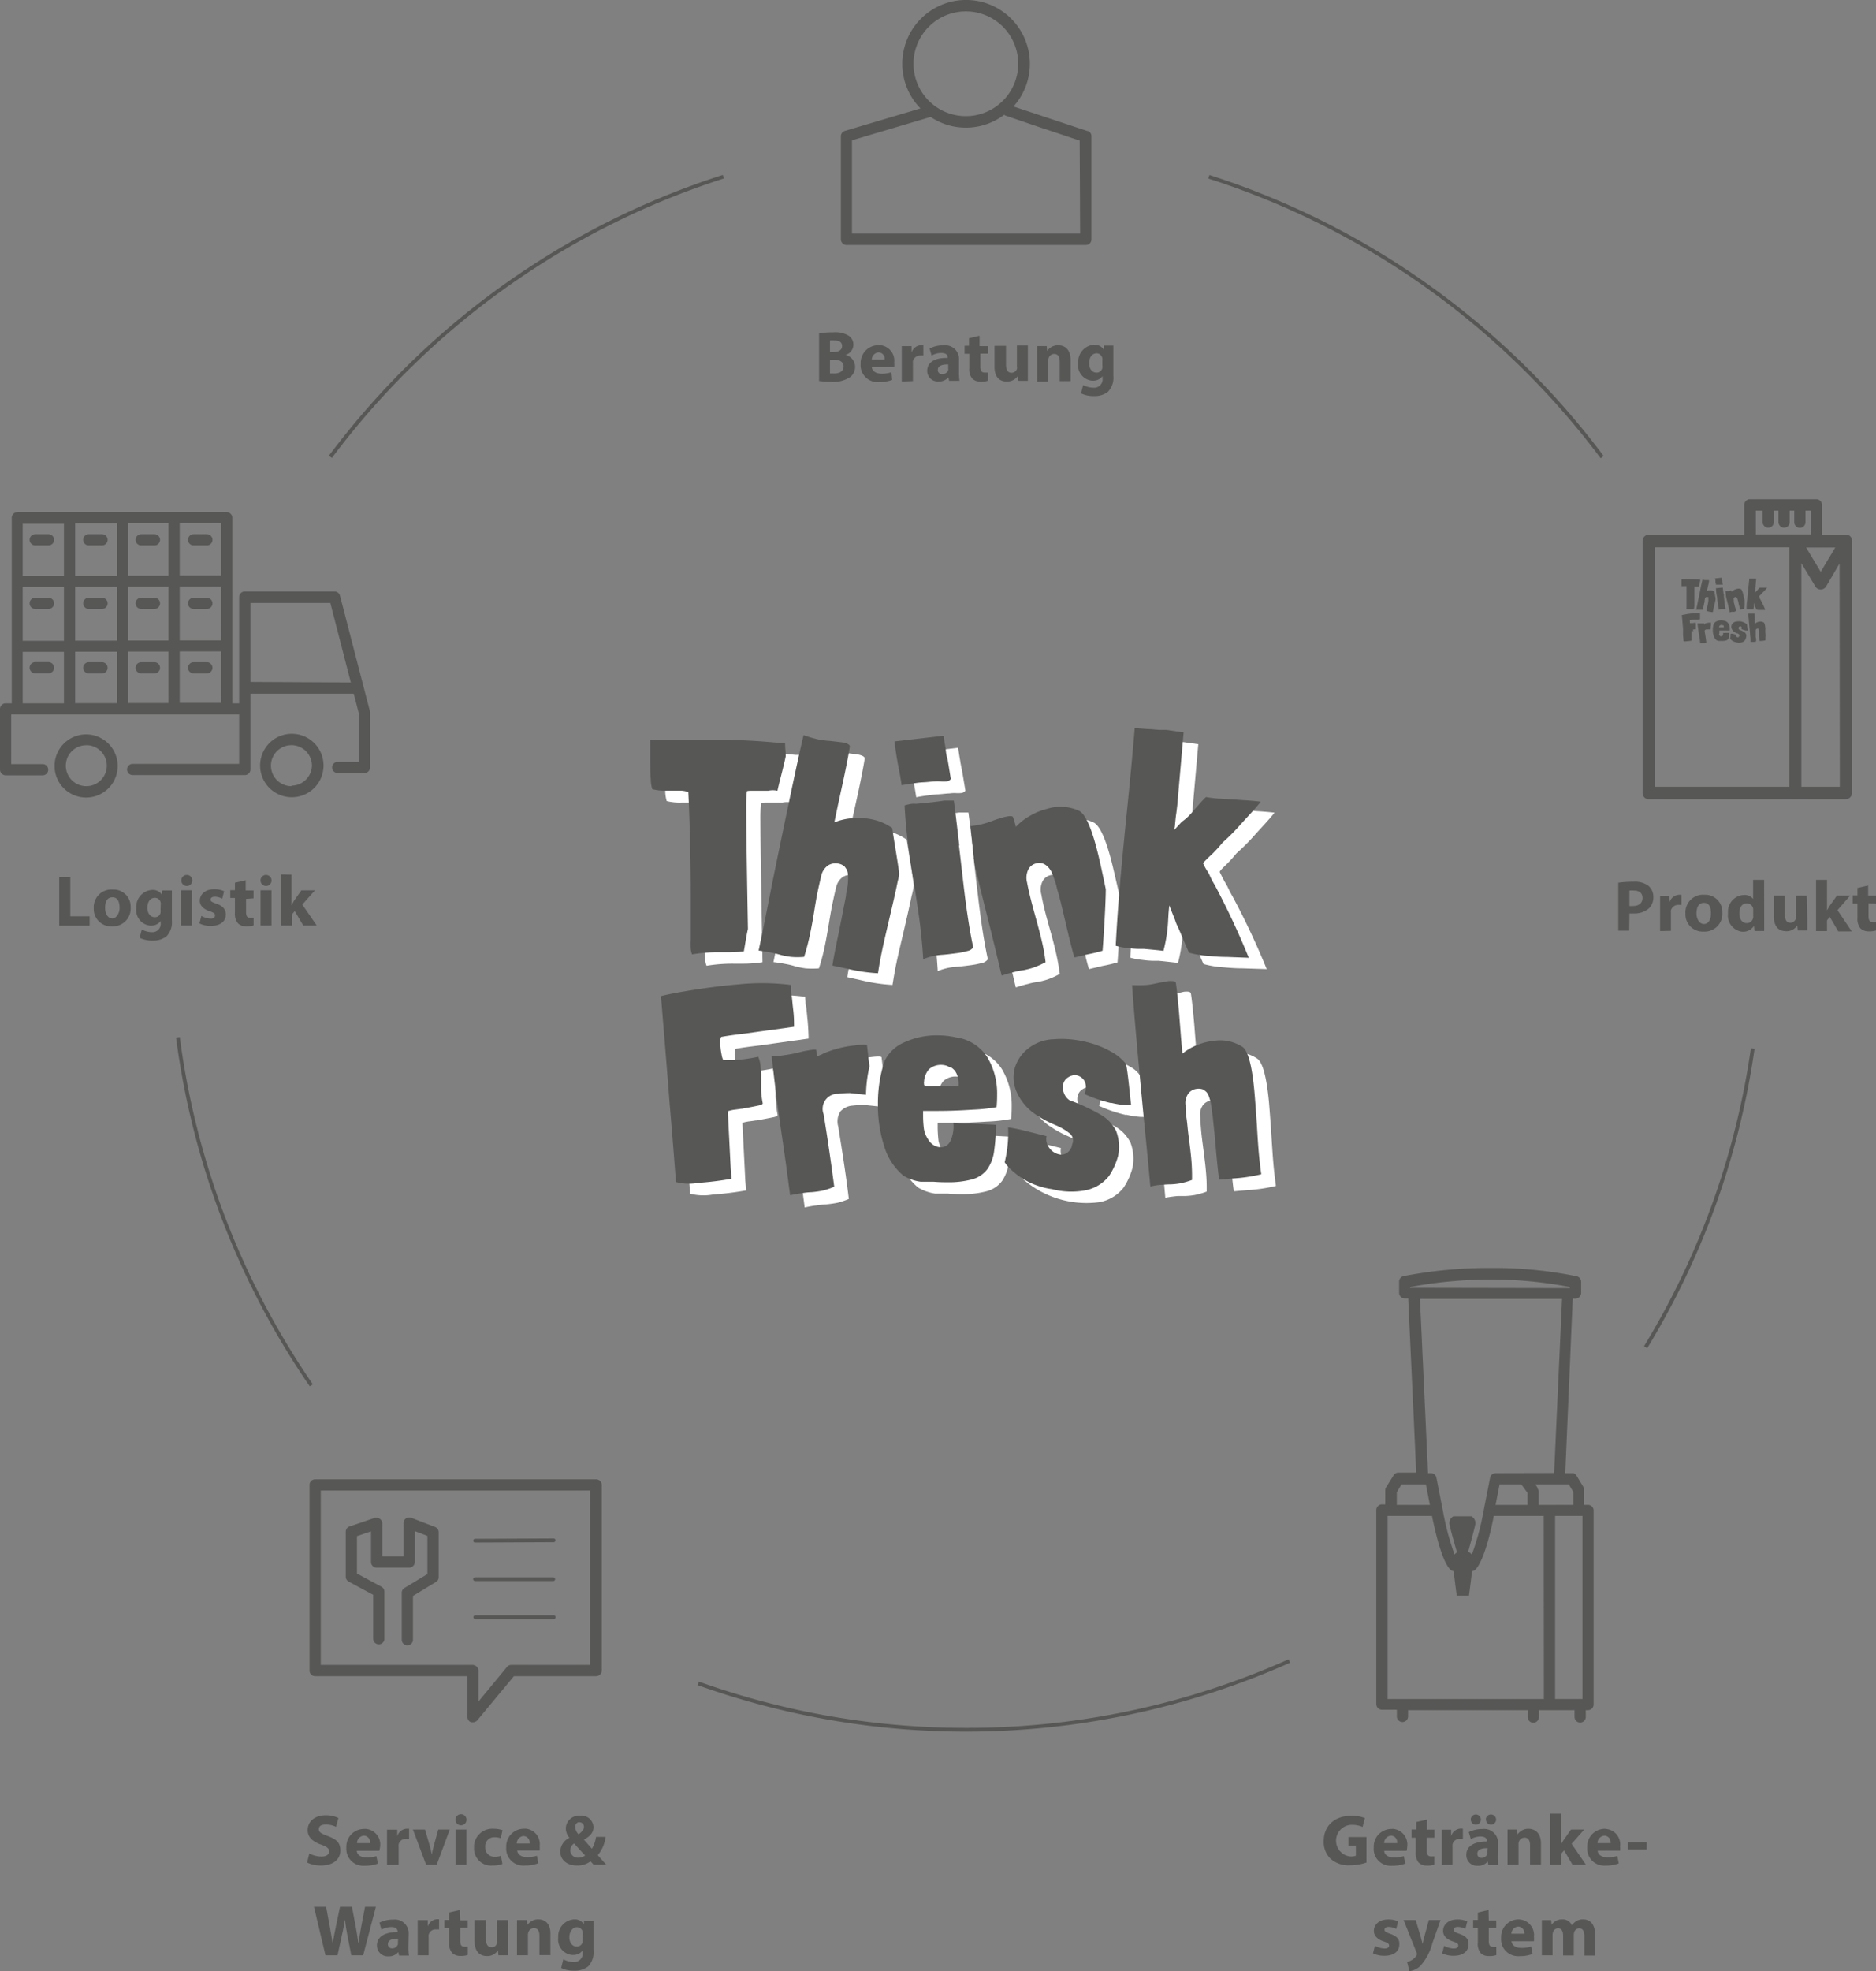 <svg id="Ebene_2" data-name="Ebene 2" xmlns="http://www.w3.org/2000/svg" viewBox="0 0 250.85 263.42"><rect x="0" y="0" width="250.85" height="263.42" fill="#808080" stroke="none"/><defs><style>.cls-1{fill:#575756;}.cls-2{fill:#fff;}</style></defs><title>ThinkFresh_Infografik_System_01_grau</title><path class="cls-1" d="M217.9,122.08a4.17,4.17,0,0,0,.5,0,3,3,0,0,0,2.11-.68,2.06,2.06,0,0,0,.59-1.54,1.92,1.92,0,0,0-.69-1.5,3.08,3.08,0,0,0-2-.52,13.35,13.35,0,0,0-2,.13v6.41h1.46Zm0-3.06a3,3,0,0,1,.6,0c.74,0,1.15.35,1.15,1s-.48,1.06-1.26,1.06a2,2,0,0,1-.49,0Z" transform="translate(-0.02 -0.01)"/><path class="cls-1" d="M223.45,124.4V122a1.82,1.82,0,0,1,0-.33,1,1,0,0,1,1-.74h.4v-1.35a1.61,1.61,0,0,0-.31,0,1.4,1.4,0,0,0-1.27,1h0l-.05-.86H222v4.71Z" transform="translate(-0.02 -0.01)"/><path class="cls-1" d="M225.39,122.08a2.3,2.3,0,0,0,2.17,2.42,1.22,1.22,0,0,0,.27,0,2.36,2.36,0,0,0,2.49-2.22,1.41,1.41,0,0,0,0-.29,2.29,2.29,0,0,0-2.16-2.41h-.24a2.36,2.36,0,0,0-2.53,2.18A1.71,1.71,0,0,0,225.39,122.08Zm3.41,0c0,.84-.36,1.41-.93,1.41s-1-.6-1-1.41.26-1.42,1-1.42.93.67.93,1.38Z" transform="translate(-0.02 -0.01)"/><path class="cls-1" d="M235.91,117.59h-1.47v2.55h0a1.44,1.44,0,0,0-1.24-.53,2.22,2.22,0,0,0-2.12,2.35.86.86,0,0,0,0,.16,2.17,2.17,0,0,0,1.89,2.4h.11a1.66,1.66,0,0,0,1.47-.8h0l.07.7h1.3V123Zm-1.47,4.74a.91.91,0,0,1,0,.33.85.85,0,0,1-.84.71c-.61,0-1-.5-1-1.3s.34-1.34,1-1.34a.87.87,0,0,1,.85.72v.88Z" transform="translate(-0.02 -0.01)"/><path class="cls-1" d="M241.61,119.69h-1.47v2.8a.7.7,0,0,1,0,.32.77.77,0,0,1-.73.51c-.51,0-.73-.42-.73-1.1v-2.53h-1.47v2.76c0,1.46.7,2,1.65,2a1.69,1.69,0,0,0,1.48-.77h0l.07.67h1.27v-1.52Z" transform="translate(-0.02 -0.01)"/><path class="cls-1" d="M247.41,119.69h-1.76l-1,1.41c-.11.19-.23.38-.33.57h0v-4.08h-1.47v6.84h1.47V123l.37-.46,1.14,1.94h1.8l-1.91-2.84Z" transform="translate(-0.02 -0.01)"/><path class="cls-1" d="M250.87,120.77v-1.08h-1.05v-1.35l-1.43.33v1h-.63v1.08h.63v1.92a2,2,0,0,0,.4,1.4,1.53,1.53,0,0,0,1.1.4,3.06,3.06,0,0,0,1-.12v-1.11a3.23,3.23,0,0,1-.44,0c-.44,0-.58-.26-.58-.83v-1.7Z" transform="translate(-0.02 -0.01)"/><path class="cls-1" d="M180.32,246.64h1V248a2,2,0,0,1-.72.1,2.12,2.12,0,0,1,.11-4.23,3.56,3.56,0,0,1,1.51.28l.31-1.18a4.62,4.62,0,0,0-1.8-.31c-2.13,0-3.7,1.23-3.71,3.38a3.14,3.14,0,0,0,.91,2.36,3.64,3.64,0,0,0,2.64.88,7,7,0,0,0,2.17-.37V245.5h-2.42Z" transform="translate(-0.02 -0.01)"/><path class="cls-1" d="M188.19,246.75a2.09,2.09,0,0,0-1.81-2.33,1.42,1.42,0,0,0-.29,0,2.36,2.36,0,0,0-2.38,2.34,1,1,0,0,0,0,.17,2.25,2.25,0,0,0,2.1,2.41,1.88,1.88,0,0,0,.41,0,4.77,4.77,0,0,0,1.71-.29l-.2-1a4.4,4.4,0,0,1-1.3.19c-.68,0-1.28-.29-1.32-.89h3A3.72,3.72,0,0,0,188.19,246.75Zm-3.09-.43a1,1,0,0,1,.9-1,.84.84,0,0,1,.84.86.71.71,0,0,1,0,.14Z" transform="translate(-0.02 -0.01)"/><path class="cls-1" d="M191.83,245.59v-1.08h-1v-1.34l-1.43.32v1h-.63v1.1h.55v1.93a2,2,0,0,0,.4,1.4,1.53,1.53,0,0,0,1.1.4,2.8,2.8,0,0,0,1-.13v-1.1h-.44c-.44,0-.58-.26-.58-.83v-1.67Z" transform="translate(-0.02 -0.01)"/><path class="cls-1" d="M194.24,249.21v-2.38a1.82,1.82,0,0,1,0-.33.93.93,0,0,1,1-.74h.39v-1.37a1.39,1.39,0,0,0-1.57,1h0v-.87H192.8v4.71Z" transform="translate(-0.02 -0.01)"/><path class="cls-1" d="M198.72,243.18a.67.67,0,0,0,.67.67h0a.68.68,0,0,0,0-1.36.67.67,0,0,0-.69.65Z" transform="translate(-0.02 -0.01)"/><path class="cls-1" d="M196.69,243.18a.67.67,0,0,0,.69.67h0a.68.68,0,1,0-.7-.7Z" transform="translate(-0.02 -0.01)"/><path class="cls-1" d="M200.32,246.43a1.84,1.84,0,0,0-1.63-2,2.14,2.14,0,0,0-.44,0,4,4,0,0,0-1.83.41l.27.95a2.57,2.57,0,0,1,1.3-.36c.72,0,.86.36.86.61v.06c-1.67,0-2.76.58-2.76,1.8a1.43,1.43,0,0,0,1.43,1.45h.09a1.64,1.64,0,0,0,1.34-.58h0l.09.47h1.32a7.27,7.27,0,0,1-.07-1.14Zm-1.42,1.07a1,1,0,0,1,0,.25.81.81,0,0,1-.76.54.54.54,0,0,1-.58-.48v-.08c0-.57.6-.75,1.37-.74Z" transform="translate(-0.02 -0.01)"/><path class="cls-1" d="M204.39,244.4a1.72,1.72,0,0,0-1.45.75h0l-.07-.65H201.6v4.71h1.47V246.5a.92.92,0,0,1,.05-.37.8.8,0,0,1,.74-.55c.53,0,.75.42.75,1v2.61h1.46V246.4C206.08,245,205.32,244.4,204.39,244.4Z" transform="translate(-0.02 -0.01)"/><path class="cls-1" d="M207.32,242.38v6.83h1.46v-1.47l.38-.46,1.13,1.93h1.8l-1.92-2.8,1.68-1.91h-1.76l-1,1.42c-.12.18-.23.38-.34.57h0v-4.11Z" transform="translate(-0.02 -0.01)"/><path class="cls-1" d="M214.63,244.4a2.35,2.35,0,0,0-2.37,2.35.86.86,0,0,0,0,.16,2.26,2.26,0,0,0,2.1,2.41,1.88,1.88,0,0,0,.41,0,4.68,4.68,0,0,0,1.7-.29l-.19-1a4.4,4.4,0,0,1-1.3.19c-.68,0-1.28-.29-1.33-.89h3a2.81,2.81,0,0,0,0-.58,2.07,2.07,0,0,0-1.8-2.32Zm-1,1.92a1,1,0,0,1,.91-1,.84.84,0,0,1,.84.86.71.71,0,0,1,0,.14Z" transform="translate(-0.02 -0.01)"/><rect class="cls-1" x="217.67" y="246.18" width="2.52" height="0.97"/><path class="cls-1" d="M185.91,258.43c-.57-.2-.76-.31-.76-.54s.21-.38.56-.38a2.2,2.2,0,0,1,1,.27l.26-1a3,3,0,0,0-1.33-.27c-1.16,0-1.91.66-1.91,1.54,0,.56.36,1.09,1.34,1.41.54.19.69.3.69.54s-.18.4-.63.4a3,3,0,0,1-1.26-.36l-.26,1a3.31,3.31,0,0,0,1.52.33c1.35,0,2-.65,2-1.52C187.18,259.19,186.81,258.74,185.91,258.43Z" transform="translate(-0.02 -0.01)"/><path class="cls-1" d="M190.45,258.91c-.07.27-.15.63-.21.88h0c-.06-.25-.16-.6-.23-.88l-.69-2.32H187.7l1.72,4.31a.51.51,0,0,1,.07.24.39.39,0,0,1-.08.21,1.81,1.81,0,0,1-.61.59,2,2,0,0,1-.63.25l.31,1.24a2.7,2.7,0,0,0,1.41-.65,7.22,7.22,0,0,0,1.66-3.09l1.09-3.1h-1.56Z" transform="translate(-0.02 -0.01)"/><path class="cls-1" d="M195.16,258.43c-.57-.2-.76-.31-.76-.54s.2-.38.56-.38a2.2,2.2,0,0,1,1,.27l.26-1a3,3,0,0,0-1.33-.27c-1.16,0-1.91.66-1.91,1.54,0,.56.36,1.09,1.34,1.41.54.19.69.3.69.54s-.18.4-.63.4a3,3,0,0,1-1.26-.36l-.26,1a3.31,3.31,0,0,0,1.52.33c1.35,0,2-.65,2-1.52C196.43,259.19,196.06,258.74,195.16,258.43Z" transform="translate(-0.02 -0.01)"/><path class="cls-1" d="M199.06,255.25l-1.43.33v1H197v1.08h.63v1.93A1.92,1.92,0,0,0,198,261a1.5,1.5,0,0,0,1.1.41,2.8,2.8,0,0,0,1-.13v-1.1h-.43c-.44,0-.58-.26-.58-.82v-1.71h1v-1h-1Z" transform="translate(-0.02 -0.01)"/><path class="cls-1" d="M203.11,256.5a2.35,2.35,0,0,0-2.37,2.35.86.86,0,0,0,0,.16,2.26,2.26,0,0,0,2.1,2.41,1.88,1.88,0,0,0,.41,0,4.68,4.68,0,0,0,1.7-.29l-.19-1a4.4,4.4,0,0,1-1.3.19c-.68,0-1.28-.29-1.33-.9h3a2.71,2.71,0,0,0,0-.57,2.09,2.09,0,0,0-1.82-2.33Zm-1,1.92a1,1,0,0,1,.91-.95.85.85,0,0,1,.83.87.22.22,0,0,0,0,.08Z" transform="translate(-0.02 -0.01)"/><path class="cls-1" d="M211.71,256.5a1.66,1.66,0,0,0-.9.23,2,2,0,0,0-.6.57h0a1.33,1.33,0,0,0-1.29-.8,1.64,1.64,0,0,0-1.43.74h0l-.06-.64h-1.24v4.71h1.43v-2.72a1.15,1.15,0,0,1,.06-.37.73.73,0,0,1,.68-.53c.46,0,.67.41.67,1v2.64h1.43v-2.74a1.21,1.21,0,0,1,.06-.38.7.7,0,0,1,.67-.51c.47,0,.69.4.69,1.08v2.56h1.44v-2.75C213.32,257.13,212.61,256.5,211.71,256.5Z" transform="translate(-0.02 -0.01)"/><path class="cls-1" d="M43,248.11a3.67,3.67,0,0,1-1.62-.41l-.3,1.21a4.15,4.15,0,0,0,1.84.4c1.78,0,2.61-.93,2.61-2s-.53-1.51-1.68-1.94c-.84-.32-1.2-.5-1.2-.91s.3-.63.94-.63a3,3,0,0,1,1.36.31l.32-1.18a3.93,3.93,0,0,0-1.65-.37c-1.53,0-2.46.84-2.46,2,0,.95.71,1.54,1.78,1.92.78.28,1.09.51,1.09.91S43.68,248.11,43,248.11Z" transform="translate(-0.02 -0.01)"/><path class="cls-1" d="M50.85,246.75A2.09,2.09,0,0,0,49,244.42a1.42,1.42,0,0,0-.29,0,2.36,2.36,0,0,0-2.38,2.34,1,1,0,0,0,0,.17,2.26,2.26,0,0,0,2.1,2.41,1.88,1.88,0,0,0,.41,0,4.77,4.77,0,0,0,1.71-.29l-.2-1a4.4,4.4,0,0,1-1.3.19c-.68,0-1.28-.29-1.32-.89h3A3.72,3.72,0,0,0,50.85,246.75Zm-3.09-.43a1,1,0,0,1,.9-1,.84.84,0,0,1,.84.86.71.71,0,0,1,0,.14Z" transform="translate(-0.02 -0.01)"/><path class="cls-1" d="M53.32,249.21v-2.38a1.82,1.82,0,0,1,0-.33.93.93,0,0,1,1-.74h.4v-1.37h-.31a1.4,1.4,0,0,0-1.27,1h0l0-.87H51.77v4.71Z" transform="translate(-0.02 -0.01)"/><path class="cls-1" d="M58.41,249.21l1.75-4.71H58.62l-.6,2.19c-.11.4-.19.76-.26,1.15h0c-.07-.38-.16-.76-.27-1.15l-.64-2.19H55.23L57,249.21Z" transform="translate(-0.02 -0.01)"/><rect class="cls-1" x="60.91" y="244.49" width="1.46" height="4.71"/><path class="cls-1" d="M61.66,242.45a.74.74,0,1,0,0,1.48h0a.74.74,0,0,0,0-1.48Z" transform="translate(-0.02 -0.01)"/><path class="cls-1" d="M65.89,249.31a3.64,3.64,0,0,0,1.31-.21L67,248a2.18,2.18,0,0,1-.84.14A1.22,1.22,0,0,1,64.9,247v-.16a1.21,1.21,0,0,1,1.1-1.31h.16a2.08,2.08,0,0,1,.82.14l.23-1.09a3.55,3.55,0,0,0-1.12-.18,2.45,2.45,0,0,0-2.68,2.2c0,.1,0,.2,0,.3a2.28,2.28,0,0,0,2.14,2.42Z" transform="translate(-0.02 -0.01)"/><path class="cls-1" d="M72,249l-.19-1a4.4,4.4,0,0,1-1.3.19c-.68,0-1.28-.29-1.33-.89h3a2.81,2.81,0,0,0,0-.58,2.07,2.07,0,0,0-1.79-2.33,1.51,1.51,0,0,0-.3,0,2.36,2.36,0,0,0-2.38,2.34,1,1,0,0,0,0,.17,2.26,2.26,0,0,0,2.1,2.41,1.88,1.88,0,0,0,.41,0A4.68,4.68,0,0,0,72,249ZM70,245.37a.84.84,0,0,1,.84.86.71.71,0,0,1,0,.14H69.12A1,1,0,0,1,70,245.37Z" transform="translate(-0.02 -0.01)"/><path class="cls-1" d="M81,245.48H79.72a4.44,4.44,0,0,1-.55,1.58c-.31-.33-.71-.8-1.08-1.22h0c.9-.45,1.29-1,1.29-1.66a1.59,1.59,0,0,0-1.65-1.53h-.12a1.77,1.77,0,0,0-1.93,1.59.49.49,0,0,0,0,.12,1.94,1.94,0,0,0,.49,1.25h0a2.06,2.06,0,0,0-1.23,1.86c0,.9.69,1.84,2.26,1.84a2.79,2.79,0,0,0,1.78-.57l.42.46H81.1c-.41-.43-.78-.85-1.15-1.27A4.77,4.77,0,0,0,81,245.48Zm-3.47-1.95a.59.59,0,0,1,.57.61v0c0,.37-.24.62-.71,1a1.37,1.37,0,0,1-.44-.93.61.61,0,0,1,.51-.71Zm-.17,4.73a1,1,0,0,1-1.08-.92v-.08a1.1,1.1,0,0,1,.51-.9c.53.6,1.06,1.19,1.47,1.59A1.29,1.29,0,0,1,77.39,248.26Z" transform="translate(-0.02 -0.01)"/><path class="cls-1" d="M48.32,257.48c-.14.77-.28,1.53-.38,2.25h0c-.09-.72-.2-1.41-.34-2.17l-.52-2.74h-1.6l-.55,2.66c-.17.8-.32,1.58-.43,2.28h0c-.1-.65-.24-1.49-.38-2.26l-.49-2.68H42l1.54,6.49h1.61l.61-2.79c.16-.66.26-1.27.38-2h0c.08.74.18,1.34.31,2l.54,2.79h1.59l1.7-6.49H48.83Z" transform="translate(-0.02 -0.01)"/><path class="cls-1" d="M54.66,258.53a1.84,1.84,0,0,0-1.63-2,2.14,2.14,0,0,0-.44,0,4,4,0,0,0-1.83.41l.27.94a2.69,2.69,0,0,1,1.3-.35c.72,0,.86.35.86.61v.06c-1.67,0-2.77.58-2.77,1.8a1.45,1.45,0,0,0,1.45,1.45h.07a1.7,1.7,0,0,0,1.35-.58h0l.09.47H54.7a7.27,7.27,0,0,1-.07-1.14Zm-1.43,1.06v.25a.81.81,0,0,1-.77.54.54.54,0,0,1-.57-.49v-.07c0-.57.59-.75,1.36-.74Z" transform="translate(-0.02 -0.01)"/><path class="cls-1" d="M57.22,257.47h0v-.87H55.87v4.71h1.46v-2.39a1.71,1.71,0,0,1,0-.32.93.93,0,0,1,1-.75,2.67,2.67,0,0,1,.4,0v-1.37h-.31A1.39,1.39,0,0,0,57.22,257.47Z" transform="translate(-0.02 -0.01)"/><path class="cls-1" d="M61.5,255.25l-1.43.33v1h-.63v1.08h.63v1.93a1.92,1.92,0,0,0,.4,1.39,1.5,1.5,0,0,0,1.1.41,2.81,2.81,0,0,0,1-.13v-1.1h-.43c-.44,0-.58-.26-.58-.82v-1.71h1v-1h-1Z" transform="translate(-0.02 -0.01)"/><path class="cls-1" d="M67.93,256.59H66.46v2.81a.67.67,0,0,1-.73.82c-.51,0-.73-.41-.73-1.09v-2.54H63.47v2.77c0,1.45.71,2.05,1.66,2.05a1.68,1.68,0,0,0,1.47-.77h0l.07.66h1.27v-4.71Z" transform="translate(-0.02 -0.01)"/><path class="cls-1" d="M72,256.5a1.72,1.72,0,0,0-1.45.75h0l-.1-.66H69.15v4.71h1.46v-2.71a1.15,1.15,0,0,1,.06-.37.8.8,0,0,1,.74-.55c.53,0,.74.42.74,1v2.61h1.47v-2.79C73.66,257.13,72.94,256.5,72,256.5Z" transform="translate(-0.02 -0.01)"/><path class="cls-1" d="M78.1,257.16h0a1.43,1.43,0,0,0-1.29-.66,2.26,2.26,0,0,0-2.15,2.35s0,.08,0,.12a2.07,2.07,0,0,0,1.83,2.29h.17a1.51,1.51,0,0,0,1.27-.61h0v.3a1.13,1.13,0,0,1-1,1.25.81.81,0,0,1-.22,0,3,3,0,0,1-1.37-.36L75.06,263a3.69,3.69,0,0,0,1.7.36,2.92,2.92,0,0,0,1.91-.57,2.7,2.7,0,0,0,.71-2.12v-4H78.11Zm-.18,2a1.27,1.27,0,0,1,0,.39.79.79,0,0,1-.77.59c-.61,0-1-.54-1-1.25s.43-1.34,1-1.34a.79.79,0,0,1,.79.65,1.22,1.22,0,0,1,0,.27Z" transform="translate(-0.02 -0.01)"/><polygon class="cls-1" points="9.4 117.19 7.92 117.19 7.92 123.69 11.98 123.69 11.98 122.45 9.4 122.45 9.4 117.19"/><path class="cls-1" d="M15.07,118.88a2.36,2.36,0,0,0-2.51,2.18,1.61,1.61,0,0,0,0,.31,2.31,2.31,0,0,0,2.18,2.43H15a2.37,2.37,0,0,0,2.49-2.24,1.22,1.22,0,0,0,0-.27,2.29,2.29,0,0,0-2.16-2.41Zm0,3.87c-.62,0-1-.61-1-1.42s.26-1.41,1-1.41.94.71.94,1.41-.41,1.42-1,1.42Z" transform="translate(-0.02 -0.01)"/><path class="cls-1" d="M21.67,119.59h0a1.43,1.43,0,0,0-1.29-.66,2.26,2.26,0,0,0-2.14,2.36s0,.07,0,.11a2.08,2.08,0,0,0,1.82,2.3h.18a1.54,1.54,0,0,0,1.27-.62h0v.31a1.12,1.12,0,0,1-1,1.19h-.16a2.86,2.86,0,0,1-1.37-.36l-.29,1.11a3.7,3.7,0,0,0,1.7.37,2.91,2.91,0,0,0,1.91-.58A2.7,2.7,0,0,0,23,123v-4H21.72Zm-.18,2a1.31,1.31,0,0,1,0,.39.76.76,0,0,1-.77.6c-.61,0-1-.55-1-1.25,0-.86.43-1.34,1-1.34a.79.79,0,0,1,.79.64,1.22,1.22,0,0,1,0,.27Z" transform="translate(-0.02 -0.01)"/><path class="cls-1" d="M25,116.93a.74.74,0,0,0,0,1.48h0a.74.74,0,1,0,0-1.48Z" transform="translate(-0.02 -0.01)"/><rect class="cls-1" x="24.2" y="118.97" width="1.46" height="4.71"/><path class="cls-1" d="M28.21,122.77a2.78,2.78,0,0,1-1.26-.36l-.26,1a3.19,3.19,0,0,0,1.52.33c1.35,0,2-.65,2-1.52,0-.69-.39-1.15-1.28-1.46-.58-.2-.76-.31-.76-.53s.2-.39.56-.39a2.2,2.2,0,0,1,1,.27l.26-1a3,3,0,0,0-1.33-.27c-1.17,0-1.92.66-1.92,1.54,0,.56.37,1.09,1.34,1.41.55.19.69.3.69.54S28.65,122.77,28.21,122.77Z" transform="translate(-0.02 -0.01)"/><path class="cls-1" d="M33.92,120.06V119H32.87v-1.35l-1.44.32v1h-.62V120h.62V122a2,2,0,0,0,.41,1.4,1.52,1.52,0,0,0,1.09.4,2.81,2.81,0,0,0,1-.13v-1h-.44c-.44,0-.57-.26-.57-.83v-1.71Z" transform="translate(-0.02 -0.01)"/><rect class="cls-1" x="34.84" y="118.97" width="1.46" height="4.71"/><path class="cls-1" d="M35.59,116.93a.74.74,0,0,0,0,1.48h0a.74.74,0,1,0,0-1.48Z" transform="translate(-0.02 -0.01)"/><path class="cls-1" d="M37.59,116.86v6.83h1.46v-1.47l.38-.46,1.14,1.93h1.8l-1.93-2.8,1.69-1.9H40.32l-1,1.41L39,121h0v-4.11Z" transform="translate(-0.02 -0.01)"/><path class="cls-1" d="M49.48,95.05l-4-15.44a.76.76,0,0,0-.73-.56h-12a.76.76,0,0,0-.75.75V94h-.91V69.2a.77.77,0,0,0-.75-.75h-28a.76.76,0,0,0-.75.75V94H.77a.76.76,0,0,0-.75.75v8.12a.77.77,0,0,0,.75.75H5.72a.75.75,0,0,0,0-1.5H1.52V95.47H32v6.62H17.76a.75.75,0,0,0,0,1.5h15a.76.76,0,0,0,.75-.75.29.29,0,0,0,0-.13v-10H47.32L48,95.34v6.48H45.18a.75.75,0,0,0,0,1.5h3.57a.76.76,0,0,0,.75-.75V95.24A1.23,1.23,0,0,0,49.48,95.05ZM8.57,94H3.05V87.12H8.57Zm0-8.35H3.05V78.45H8.57Zm0-8.67H3.05V70H8.57Zm7.1,17h-5.6V87.1h5.6Zm0-8.35h-5.6V78.43h5.6Zm0-8.67h-5.6v-7h5.6Zm6.88,17H17.17V87.08h5.38Zm0-8.35H17.17V78.41h5.38Zm0-8.67H17.17v-7h5.38Zm7.05,17H24.05V87.06H29.6Zm0-8.35H24.05V78.39H29.6Zm0-8.67H24.05v-7H29.6Zm3.91,14.22V80.59H44.19l2.74,10.62Z" transform="translate(-0.02 -0.01)"/><path class="cls-1" d="M20.67,71.4H18.9a.75.75,0,0,0,0,1.5h1.77a.75.75,0,0,0,0-1.5Z" transform="translate(-0.02 -0.01)"/><path class="cls-1" d="M20.67,79.89H18.9a.75.75,0,1,0,0,1.5h1.77a.75.75,0,0,0,0-1.5Z" transform="translate(-0.02 -0.01)"/><path class="cls-1" d="M18.9,90h1.77a.75.75,0,0,0,0-1.5H18.9a.75.75,0,1,0,0,1.5Z" transform="translate(-0.02 -0.01)"/><path class="cls-1" d="M11.56,106.59a4.22,4.22,0,1,0-.05,0Zm0-7a2.74,2.74,0,1,1-2.74,2.74h0a2.73,2.73,0,0,1,2.73-2.73Z" transform="translate(-0.02 -0.01)"/><path class="cls-1" d="M27.68,71.4H25.91a.75.75,0,1,0,0,1.5h1.77a.75.75,0,1,0,0-1.5Z" transform="translate(-0.02 -0.01)"/><path class="cls-1" d="M27.68,79.89H25.91a.75.75,0,1,0,0,1.5h1.77a.75.75,0,0,0,0-1.5Z" transform="translate(-0.02 -0.01)"/><path class="cls-1" d="M25.91,90h1.77a.75.75,0,0,0,0-1.5H25.91a.75.75,0,1,0,0,1.5Z" transform="translate(-0.02 -0.01)"/><path class="cls-1" d="M11.89,90h1.77a.75.75,0,0,0,0-1.5H11.89a.75.75,0,0,0,0,1.5Z" transform="translate(-0.02 -0.01)"/><path class="cls-1" d="M6.5,88.49H4.73a.75.75,0,0,0,0,1.5H6.5a.75.75,0,0,0,0-1.5Z" transform="translate(-0.02 -0.01)"/><path class="cls-1" d="M39,98.07a4.24,4.24,0,1,0,4.28,4.23A4.24,4.24,0,0,0,39,98.07Zm0,7a2.74,2.74,0,1,1,2.73-2.75h0A2.74,2.74,0,0,1,39,105Z" transform="translate(-0.02 -0.01)"/><path class="cls-1" d="M13.66,71.4H11.89a.75.75,0,0,0,0,1.5h1.77a.75.75,0,0,0,0-1.5Z" transform="translate(-0.02 -0.01)"/><path class="cls-1" d="M6.5,79.89H4.73a.75.75,0,0,0,0,1.5H6.5a.75.75,0,0,0,0-1.5Z" transform="translate(-0.02 -0.01)"/><path class="cls-1" d="M6.5,71.4H4.73a.75.75,0,0,0,0,1.5H6.5a.75.75,0,0,0,0-1.5Z" transform="translate(-0.02 -0.01)"/><path class="cls-1" d="M13.66,79.89H11.89a.75.75,0,0,0,0,1.5h1.77a.75.75,0,0,0,0-1.5Z" transform="translate(-0.02 -0.01)"/><path class="cls-1" d="M68.74,224h11a.76.76,0,0,0,.75-.75v-24.8a.76.76,0,0,0-.75-.75H42.16a.74.74,0,0,0-.75.73v24.82a.74.74,0,0,0,.73.75H62.52v5.46a.76.76,0,0,0,.49.7h.26a.78.78,0,0,0,.58-.27Zm-5.42-1.5H42.91v-23.3h36v23.3H68.38a.74.74,0,0,0-.57.27L64,227.39v-4.12A.76.76,0,0,0,63.32,222.52Z" transform="translate(-0.02 -0.01)"/><path class="cls-1" d="M58.2,204.07,55,202.84a.79.79,0,0,0-.7.09.75.75,0,0,0-.32.61V208H51.14v-4.39a.76.76,0,0,0-.76-.76.67.67,0,0,0-.24,0l-3.38,1.15a.74.74,0,0,0-.51.71v6a.76.76,0,0,0,.39.66l3.28,1.76V219a.75.75,0,0,0,1.5,0v-6.29a.75.75,0,0,0-.4-.66l-3.27-1.76v-5l1.88-.64v4.09a.77.77,0,0,0,.22.54.75.75,0,0,0,.53.22h4.36a.77.77,0,0,0,.75-.75v-4.13l1.68.64v5.1l-3.06,1.85a.74.74,0,0,0-.37.64v6.29a.75.75,0,0,0,1.5,0v-5.86l3.08-1.87a.73.73,0,0,0,.36-.64v-6A.76.76,0,0,0,58.2,204.07Z" transform="translate(-0.02 -0.01)"/><path class="cls-1" d="M63.55,211.29H74a.25.25,0,0,0,0-.5H63.54a.25.25,0,1,0,0,.5Z" transform="translate(-0.02 -0.01)"/><path class="cls-1" d="M63.56,206.15h0l10.49-.05a.25.25,0,0,0,0-.5h0l-10.5.05a.25.25,0,1,0,0,.5Z" transform="translate(-0.02 -0.01)"/><path class="cls-1" d="M74.32,216.12a.25.25,0,0,0-.25-.25h0l-10.5,0a.25.25,0,0,0,0,.5h0l10.5,0A.25.25,0,0,0,74.32,216.12Z" transform="translate(-0.02 -0.01)"/><path class="cls-1" d="M122.17,8.53a7,7,0,1,1,7,7,7,7,0,0,1-7-7Zm23.28,9-9.91-3.29a8.53,8.53,0,1,0-12.44.26L113,17.5a.75.75,0,0,0-.54.72V32a.76.76,0,0,0,.75.75h32a.74.74,0,0,0,.75-.73V18.22a.73.73,0,0,0-.49-.71Zm-1,13.7H113.94V18.76l10.52-3.12h0a8.48,8.48,0,0,0,9.83-.29.72.72,0,0,0,.21.12L139,17l.24.08.5.17,1.23.41.5.16,1.22.41.5.17,1.2.4h0Z" transform="translate(-0.02 -0.01)"/><path class="cls-1" d="M113.68,50.42a1.74,1.74,0,0,0,.68-1.38,1.64,1.64,0,0,0-1.29-1.6h0a1.43,1.43,0,0,0,1.06-1.38,1.4,1.4,0,0,0-.78-1.27,3.51,3.51,0,0,0-1.91-.37,11,11,0,0,0-1.9.14v6.37a10.61,10.61,0,0,0,1.59.1A4.09,4.09,0,0,0,113.68,50.42ZM111,45.51a3.21,3.21,0,0,1,.62,0c.67,0,1,.26,1,.75s-.41.8-1.18.8H111Zm0,2.56h.5c.73,0,1.32.26,1.32.92s-.59.93-1.26.93H111Z" transform="translate(-0.02 -0.01)"/><path class="cls-1" d="M119.22,49.75a3.84,3.84,0,0,1-1.3.2c-.69,0-1.28-.29-1.33-.9h3a2.81,2.81,0,0,0,0-.58,2.09,2.09,0,0,0-1.81-2.33,1.42,1.42,0,0,0-.29,0,2.37,2.37,0,0,0-2.39,2.33c0,.07,0,.13,0,.19a2.25,2.25,0,0,0,2.1,2.41,1.88,1.88,0,0,0,.41,0,4.77,4.77,0,0,0,1.71-.29Zm-1.74-2.65a.85.85,0,0,1,.84.84s0,.07,0,.11h-1.73a1,1,0,0,1,.9-.95Z" transform="translate(-0.02 -0.01)"/><path class="cls-1" d="M122.09,50.94V48.59a1.82,1.82,0,0,1,0-.33,1,1,0,0,1,1-.74,2.67,2.67,0,0,1,.4,0V46.14h-.31a1.38,1.38,0,0,0-1.27,1h0l0-.87H120.6V51Z" transform="translate(-0.02 -0.01)"/><path class="cls-1" d="M124,49.59A1.43,1.43,0,0,0,125.42,51h.08a1.73,1.73,0,0,0,1.35-.57h0l.08.47h1.39a7.4,7.4,0,0,1-.07-1.15V48.16a1.84,1.84,0,0,0-1.63-2,2,2,0,0,0-.43,0,3.81,3.81,0,0,0-1.87.43l.27.94a2.55,2.55,0,0,1,1.29-.35c.73,0,.86.35.86.6v.07C125.08,47.79,124,48.38,124,49.59Zm2.81-.89v.52a1,1,0,0,1,0,.25A.79.79,0,0,1,126,50a.53.53,0,0,1-.58-.46v-.09c0-.56.57-.74,1.34-.74Z" transform="translate(-0.02 -0.01)"/><path class="cls-1" d="M129.59,45.21v1H129v1.08h.63v1.93a1.92,1.92,0,0,0,.4,1.39,1.54,1.54,0,0,0,1.1.41,2.81,2.81,0,0,0,1-.13V49.8a3.23,3.23,0,0,1-.44,0c-.44,0-.58-.26-.58-.83v-1.7h1.05v-1H131V44.88Z" transform="translate(-0.02 -0.01)"/><path class="cls-1" d="M133,46.23V49c0,1.46.7,2,1.65,2a1.72,1.72,0,0,0,1.48-.76h0l.06.66h1.27V46.18H136V49a.86.86,0,0,1,0,.32.77.77,0,0,1-.73.51c-.51,0-.73-.41-.73-1.1V46.23Z" transform="translate(-0.02 -0.01)"/><path class="cls-1" d="M141.72,48.33v2.61h1.46V48.15c0-1.39-.72-2-1.68-2a1.74,1.74,0,0,0-1.46.76h0l-.06-.65h-1.27V51h1.47V48.22a1.13,1.13,0,0,1,.06-.36.77.77,0,0,1,.74-.55C141.51,47.31,141.72,47.72,141.72,48.33Z" transform="translate(-0.02 -0.01)"/><path class="cls-1" d="M144.18,48.59A2.07,2.07,0,0,0,146,50.88h.17a1.53,1.53,0,0,0,1.28-.61h0v.31a1.12,1.12,0,0,1-1,1.24.88.88,0,0,1-.23,0,3.09,3.09,0,0,1-1.37-.35l-.28,1.11a3.68,3.68,0,0,0,1.69.36,2.88,2.88,0,0,0,1.92-.58,2.69,2.69,0,0,0,.71-2.11V46.19h-1.27l0,.56h0a1.42,1.42,0,0,0-1.29-.67,2.26,2.26,0,0,0-2.13,2.38S144.18,48.55,144.18,48.59Zm2.45-1.37a.81.81,0,0,1,.79.65,1.22,1.22,0,0,1,0,.27v.69a1.28,1.28,0,0,1,0,.39.79.79,0,0,1-.77.59c-.62,0-1-.55-1-1.25,0-.85.45-1.33,1-1.33Z" transform="translate(-0.02 -0.01)"/><path class="cls-1" d="M212.32,201.11h-.48v-2a.73.73,0,0,0-.09-.38l-.93-1.54-.06-.07-.1-.11-.12-.08-.13-.06h-1.09l1-23.32h.37a.76.76,0,0,0,.75-.75v-1.5a.75.75,0,0,0-.58-.73,54.53,54.53,0,0,0-11.54-1.11,59,59,0,0,0-11.64,1.09.75.75,0,0,0-.58.73v1.5a.76.76,0,0,0,.75.75h.47l.89,19.27.17,4H187a.74.74,0,0,0-.64.37l-1,1.6a.73.73,0,0,0-.11.38v1.9h-.45a.77.77,0,0,0-.75.75v25.94a.77.77,0,0,0,.75.75h2v.89a.75.75,0,0,0,1.5,0v-.83h16v.92a.75.75,0,0,0,1.5,0v-.92h4.76v.9a.75.75,0,0,0,1.5,0v-.9h.3a.76.76,0,0,0,.75-.75v-26A.76.76,0,0,0,212.32,201.11Zm-23.75-29V172a58.64,58.64,0,0,1,10.74-1,54.79,54.79,0,0,1,10.61,1v.15ZM200,196.87a.76.76,0,0,0-.73.61l-.87,4.43a33.8,33.8,0,0,1-1.58,5.86,1,1,0,0,0-.48-.39c.32-1.17.84-3.09.94-3.62a1,1,0,0,0-.53-1.12h-2.38a1,1,0,0,0-.52,1.12c.1.54.64,2.52,1,3.7a.92.92,0,0,0-.33.29,34.7,34.7,0,0,1-1.56-5.84l-.87-4.43a.76.76,0,0,0-.74-.61h-.38l-1.08-23.28h19l-1.06,23.26Zm4.27,2.64v1.61H200l.54-2.75h2.9Zm-17.48-.08.64-1.06h3.25l.54,2.75h-4.43Zm19.67,27.63H185.57V202.59h5.93c.6,2.95,1.51,6.43,2.55,7.25a.83.83,0,0,0,.35.14c.16,1.46.41,3.26.41,3.26h1.63s.25-1.8.41-3.26a.8.8,0,0,0,.36-.14c1-.82,2-4.3,2.55-7.25h6.68Zm-.69-25.94v-1.77a.68.68,0,0,0-.13-.39.7.7,0,0,0-.09-.24l-.23-.35h4.47l.6,1v1.74Zm5.85,25.93h-3.66V202.59h3.66Z" transform="translate(-0.02 -0.01)"/><path class="cls-1" d="M96.82,23.86l-.15-.47A106,106,0,0,0,44,60.91l.4.3A105.61,105.61,0,0,1,96.82,23.86Z" transform="translate(-0.02 -0.01)"/><path class="cls-1" d="M214.05,61.25l.4-.3A106.1,106.1,0,0,0,161.74,23.4l-.15.47A105.67,105.67,0,0,1,214.05,61.25Z" transform="translate(-0.02 -0.01)"/><path class="cls-1" d="M129.19,230.91a105.8,105.8,0,0,1-35.72-6.18l-.17.47a106.62,106.62,0,0,0,79.23-3l-.2-.45A105.44,105.44,0,0,1,129.19,230.91Z" transform="translate(-0.02 -0.01)"/><path class="cls-1" d="M41.85,185a106,106,0,0,1-17.79-46.4l-.5.07a106.54,106.54,0,0,0,17.88,46.6Z" transform="translate(-0.02 -0.01)"/><path class="cls-1" d="M219.85,179.91l.43.26a105.42,105.42,0,0,0,14.35-40l-.49-.07A105,105,0,0,1,219.85,179.91Z" transform="translate(-0.02 -0.01)"/><path class="cls-2" d="M107,102.59c-.34,1.69-.92,3.72-1.12,4.67a3.23,3.23,0,0,0-1.23,0h-1.87c-.69,0-1,0-1,.12a20.33,20.33,0,0,0-.08,2.34q0,3.51.28,18.87a16.4,16.4,0,0,1-2.71.2H98.16a21.33,21.33,0,0,0-3.66.28,2.32,2.32,0,0,1-.18-.82,7.11,7.11,0,0,1,0-1.13v-5.54q0-7.23-.32-14.12a3.08,3.08,0,0,0-1.24-.2H91.17a7.08,7.08,0,0,1-2-.2,5.34,5.34,0,0,1-.2-1.32c0-.71-.08-1.52-.08-2.42v-2.87h7.8a86.7,86.7,0,0,1,9.67.44h.52c.05.9.08,1,.08,1.75" transform="translate(-0.02 -0.01)"/><path class="cls-2" d="M113.57,111.45h0a8.1,8.1,0,0,1,2.37-.55,8.47,8.47,0,0,1,2.51.14,7.06,7.06,0,0,1,2.81,1.18c.3,2,1,6,.94,6.2a12,12,0,0,1-.29,1.35c-.22,1.07-.58,2.69-1.09,4.86-.44,1.86-.75,3.19-.92,4s-.36,1.88-.54,3a23.46,23.46,0,0,1-4.25-.64l-1.79-.4c.11-.79.4-2.31.86-4.54l.41-2,.54-2.77a3.51,3.51,0,0,1,.12-.79,8.13,8.13,0,0,0,.16-1.84,2.4,2.4,0,0,0-.15-.84,4.07,4.07,0,0,0-.33-.48,1.94,1.94,0,0,0-2.2-.13,2.33,2.33,0,0,0-.94,1.55c-.11.39-.24,1-.41,1.79s-.31,1.6-.52,2.86-.39,2.29-.53,2.93a27,27,0,0,1-.81,3.09,12.92,12.92,0,0,1-1.76,0,11.65,11.65,0,0,1-1.43-.28,8.73,8.73,0,0,0-1.12-.28c-.6-.12-1.18-.22-1.77-.28l.65-3.12L105,121q.61-3.12,2.31-11.27,1.55-7.44,2.14-9.88a16.25,16.25,0,0,0,1.92.57,11.31,11.31,0,0,0,1.3.19l.68.06c.87.1,1.33.15,1.39.17.62.13.92.31.9.55-.1.74-.38,2.17-.82,4.3l-.78,3.54-.48,2.3Z" transform="translate(-0.02 -0.01)"/><path class="cls-2" d="M128.42,101.75q.06.39.27,1.41l.42,2.51a.79.79,0,0,1-.6.32,4.82,4.82,0,0,1-.76,0,5.24,5.24,0,0,0-.79.05c-.32,0-.82.08-1.51.12-.27,0-.72.06-1.35.14s-1.21.18-1.57.25c-.07-.55-.2-1.27-.37-2.15l-.13-.63c-.2-1.15-.35-2.17-.45-3.07l6.56-.76c.1.71.19,1.3.28,1.77m1.78,12.89.25,2.21q.42,3.64.66,5.46.45,3.39,1,5.93a1.26,1.26,0,0,1-.76.49,12,12,0,0,1-1.67.32c-.81.11-1.38.17-1.7.19a7.87,7.87,0,0,0-2.57.58c-.1-1.77-.28-3.56-.52-5.35-.15-1.1-.39-2.73-.73-4.88-.3-1.78-.53-3.33-.71-4.64q-.39-2.93-.52-5.67a7.51,7.51,0,0,1,.94-.21,2.53,2.53,0,0,1,.55,0c1.64-.14,2.92-.29,3.84-.44h1.25c.18,1.37.43,3.37.73,6" transform="translate(-0.02 -0.01)"/><path class="cls-2" d="M137.8,112.07h0a8.17,8.17,0,0,1,1.91-1.5,9,9,0,0,1,2.34-.94,5.87,5.87,0,0,1,4.24.31c.87.48,1.74,2.52,2.59,6.14.25,1.06.49,2.12,1,4.31-.05,1.71-.26,6.1-.43,8.23-.65.19-1.3.34-2,.47l-1.82.43c-.23-.76-.61-2.25-1.13-4.48l-.46-1.93c-.3-1.27-.54-2.18-.73-2.73l-.09-.23-.06-.27c-.23-.71-.42-1.26-.58-1.66a2.71,2.71,0,0,0-.78-1,1.63,1.63,0,0,0-2.26.37l-.12.2a2.52,2.52,0,0,0-.16,1.75c.07.4.19,1,.38,1.79s.4,1.58.75,2.81.61,2.24.76,2.89a30.23,30.23,0,0,1,.58,3.13,10.6,10.6,0,0,1-1.61.73,9.68,9.68,0,0,1-1.41.35,6.72,6.72,0,0,0-1.13.23c-.51.12-1.17.3-1.73.49-.73-3.1-1.28-5.39-1.66-6.89-.85-3.34-1.47-5.88-1.88-7.61-.16-.65-.61-5.47-.61-5.47a13,13,0,0,0,1.39-.23,10.77,10.77,0,0,0,1.26-.38l.64-.24c.56-.18,1-.31,1.3-.38.62-.15,1-.14,1.07,0a9,9,0,0,1,.4,1.34h0Z" transform="translate(-0.02 -0.01)"/><path class="cls-2" d="M169.5,129.52l-3.44-.11c-1.06,0-1.9-.09-2.5-.14a12.72,12.72,0,0,1-2.6-.43c-.14-.28-.49-1.09-1.07-2.45l-.42-1a5.54,5.54,0,0,1-.37-.87l-.78-1.93-.1,1.07-.07,1.27a19.72,19.72,0,0,1-.61,3.74c-.31,0-1.2-.14-2.65-.27a11.76,11.76,0,0,1-2-.1,10.3,10.3,0,0,1-1.73-.31q.19-4.14.66-9.33c.18-2,.47-5.06.87-9.07s.75-7.63,1-10.7c1.09.1,1.84.15,2.27.16l1,.09h1l1.34.19.95.13-.86,9.75-.12,1c-.06.42-.13,1-.2,1.82l-.08.47c.14-.13,1-1.07,1-1.07a7.48,7.48,0,0,0,1.17-1.28s1.27-1.49,1.94-2.15c.75.11.87.13,1.64.2.42,0,1.22.09,2.12.12l1.38.1c.26,0,1.88.14,2.2.19-.78,1-1.86,2.1-2.94,3.32a26.88,26.88,0,0,1-2.15,2.12,17.66,17.66,0,0,1-1.49,1.63c-.89.83-.74.87-.74.87.17.36.55,1.11.68,1.32l.33.57a15,15,0,0,0,.71,1.38,100.59,100.59,0,0,1,4.58,9.75" transform="translate(-0.02 -0.01)"/><path class="cls-2" d="M101.16,149.72c-.24.05-.53.09-.87.13a5.74,5.74,0,0,0-1,.21l.39,7.75.11,1.28a41.23,41.23,0,0,1-4.43.55,7.18,7.18,0,0,1-3.06-.11l-.46-5.94-.4-4.78q-.28-3.83-1.15-14.1c1-.26,2.53-.54,4.5-.86s3.86-.54,5.68-.69a30.42,30.42,0,0,1,7.2.05l.06.69a2.46,2.46,0,0,0,.07.6c.07.3.11,1,.22,2,.07.85.11,1.62.12,2.3l-2.65.37-1.34.19-.65.09-2,.28c-1.38.16-2.42.31-3.12.44l-.09.26a3.35,3.35,0,0,0,0,1,11.2,11.2,0,0,0,.17,1.14,1.89,1.89,0,0,0,.21.66,12.78,12.78,0,0,0,1.75,0,22.4,22.4,0,0,0,2.94-.43,4.33,4.33,0,0,1,.31,1.51l.06.73v1.57l.06.7A10.3,10.3,0,0,0,104,149c0,.13-.18.23-.57.31s-1.09.22-2.34.45" transform="translate(-0.02 -0.01)"/><path class="cls-2" d="M111.71,142.59a4.82,4.82,0,0,1,.5-.27,13.76,13.76,0,0,1,3.89-1c1.19-.15,1.79-.17,1.8,0l.22,1.89.12.88a16.91,16.91,0,0,0-.47,3.81l-2.17-.23a13.77,13.77,0,0,0-1.57.09,2.42,2.42,0,0,0-1.63.77,2.47,2.47,0,0,0-.3,2c.48,3,1,6.19,1.42,9.7a10.05,10.05,0,0,1-1.52.51,13.94,13.94,0,0,1-1.56.22,11,11,0,0,0-1.16.12,15.57,15.57,0,0,0-1.66.29c-.38-2.9-.68-5-.88-6.45-.46-3.14-.8-5.51-1-7.13-.16-1.19-.35-2.87-.59-5.05a14.19,14.19,0,0,0,3.67-.45,12.3,12.3,0,0,1,1.69-.33q.61-.07.63,0l.15.86h0a2.18,2.18,0,0,0,.43-.22" transform="translate(-0.02 -0.01)"/><path class="cls-2" d="M128,143.88a2.43,2.43,0,0,0-1.83.59,2.83,2.83,0,0,0-.66,1.64,1.82,1.82,0,0,0,0,.33.24.24,0,0,0,.22.26h0a9.91,9.91,0,0,0,1.09,0h3.33v-.29a3,3,0,0,0-.28-1.35,1.71,1.71,0,0,0-.75-.84H129a2,2,0,0,0-1-.33m-2.45,8.7a3.06,3.06,0,0,0,.5,1.19,2.27,2.27,0,0,0,.76.84,1.88,1.88,0,0,0,1,.29,1.4,1.4,0,0,0,1.24-.82,4.55,4.55,0,0,0,.41-2.44,11.4,11.4,0,0,0,2.26.08l3.44.18a23.21,23.21,0,0,1-.24,3.33,5.61,5.61,0,0,1-.89,2.56,3.74,3.74,0,0,1-2.11,1.41,11.93,11.93,0,0,1-3.2.38c-.46,0-1.11,0-1.93-.07h-1.72a6.35,6.35,0,0,1-2.27-.8,8.17,8.17,0,0,1-2.6-3.95,17.77,17.77,0,0,1-.84-5.56,18.31,18.31,0,0,1,.88-5.78,5.17,5.17,0,0,1,2.71-2.56,11.15,11.15,0,0,1,6.94-.62A5.88,5.88,0,0,1,134,142.9a9.42,9.42,0,0,1,1.3,5,14.94,14.94,0,0,1-.08,1.64,21.19,21.19,0,0,1-3.18.35c-1.66.11-3.2.17-4.64.17h-2v.76a17.54,17.54,0,0,0,.13,1.78" transform="translate(-0.02 -0.01)"/><path class="cls-2" d="M150.53,149a18.58,18.58,0,0,1-3.55-1.21,2.44,2.44,0,0,0,.14-.46,1.77,1.77,0,0,0-.19-1.35,1.62,1.62,0,0,0-1.26-.73,2,2,0,0,0-1,.39,1.43,1.43,0,0,0-.55.83,2.1,2.1,0,0,0,.84,2.14h0a28.21,28.21,0,0,1,4.1,1.9,5.11,5.11,0,0,1,2.13,2.21,6.11,6.11,0,0,1,.26,3.36,8.94,8.94,0,0,1-1.2,2.65,5.28,5.28,0,0,1-3.23,1.93,12.91,12.91,0,0,1-10.28-3.14,7.74,7.74,0,0,1-.55-.73c-.09-.15-.18-.3-.26-.46a22.63,22.63,0,0,0,.65-4.09c.63.09,1.26.21,1.89.35l3.41.84a2,2,0,0,0,.36,1.56,2.17,2.17,0,0,0,1.31.88,1.43,1.43,0,0,0,1.1-.22,1.56,1.56,0,0,0,.66-1.11,1.22,1.22,0,0,0-.28-1.43,8.13,8.13,0,0,0-1.88-1.12l-.52-.23a13.33,13.33,0,0,1-2.06-1.14,7,7,0,0,1-2.57-2.84,4.89,4.89,0,0,1-.42-3.19,5.1,5.1,0,0,1,1.8-2.82,5.83,5.83,0,0,1,3.44-1.29,15.66,15.66,0,0,1,8.4,2.13,3.66,3.66,0,0,1,1.26,1.15c.28,1.26.51,4.06.69,5.51h-.61a12.41,12.41,0,0,1-2-.31" transform="translate(-0.02 -0.01)"/><path class="cls-2" d="M160.14,142.32h0a7.63,7.63,0,0,1,1.94-1.11,8,8,0,0,1,2.25-.55,5.42,5.42,0,0,1,3.82.83c.73.55,1.25,2.53,1.56,5.92.08,1,.2,2.51.33,4.56.11,1.75.2,3,.27,3.76s.18,1.74.32,2.76a21.67,21.67,0,0,1-3.92.57l-1.71.15c-.11-.72-.26-2.13-.45-4.22l-.16-1.82-.27-2.58a6,6,0,0,1-.11-.72,7.22,7.22,0,0,0-.35-1.66,2.09,2.09,0,0,0-.35-.7,3.39,3.39,0,0,0-.42-.33,1.55,1.55,0,0,0-.85-.11,1.71,1.71,0,0,0-1.13.58,2.15,2.15,0,0,0-.4,1.61c0,.37.05.93.11,1.68s.16,1.49.31,2.65.27,2.12.32,2.73a23.85,23.85,0,0,1,.12,2.93,10.68,10.68,0,0,1-1.56.45,9.83,9.83,0,0,1-1.33.14c-.33,0-.67,0-1,0-.56.05-1.11.13-1.64.22l-.26-2.91-.41-4.22q-.3-2.91-1-10.52c-.41-4.64-.67-7.73-.75-9.26q.92,0,1.83,0,.6-.06,1.2-.18l.61-.13,1.26-.3c.59-.06.9,0,.94.24.11.68.26,2,.44,4l.26,3.32.19,2.15Z" transform="translate(-0.02 -0.01)"/><path class="cls-1" d="M105.1,101c-.35,1.69-.93,3.72-1.12,4.68a3,3,0,0,0-1.23,0h-1.87c-.69,0-1,0-1,.12a20.51,20.51,0,0,0-.08,2.35q0,3.15.23,16c-.26,1.15-.37,2.06-.55,3a18.64,18.64,0,0,1-2.11.11H96.22a21.33,21.33,0,0,0-3.66.28,2.32,2.32,0,0,1-.18-.82,7.11,7.11,0,0,1,0-1.13V120q0-7.24-.32-14.13a3,3,0,0,0-1.23-.2H89.24a6.74,6.74,0,0,1-2-.2,4.53,4.53,0,0,1-.2-1.31c-.06-.72-.08-1.53-.08-2.43V98.87h7.8a86.7,86.7,0,0,1,9.67.44H105c0,.9.08,1,.08,1.75" transform="translate(-0.02 -0.01)"/><path class="cls-1" d="M111.62,109.89h0a8.08,8.08,0,0,1,2.37-.54,8.81,8.81,0,0,1,2.51.13,7.25,7.25,0,0,1,2.82,1.18c.29,2,1,6,.93,6.21-.11.77-.08.36-.28,1.35s-.59,2.68-1.1,4.85c-.44,1.86-.74,3.19-.91,4s-.37,1.87-.54,3a23.56,23.56,0,0,1-4.26-.64l-1.83-.38c.11-.79.4-2.3.87-4.54l.4-2,.54-2.77c0-.27.07-.53.12-.79a8,8,0,0,0,.16-1.83,2.45,2.45,0,0,0-.15-.85,4.87,4.87,0,0,0-.32-.47,1.73,1.73,0,0,0-.86-.39,1.88,1.88,0,0,0-1.35.25,2.33,2.33,0,0,0-.94,1.55c-.1.39-.24,1-.41,1.79s-.31,1.6-.51,2.86-.4,2.29-.54,2.94a29.63,29.63,0,0,1-.8,3.08,10.46,10.46,0,0,1-1.77,0,9.9,9.9,0,0,1-1.42-.28c-.23-.07-.6-.16-1.12-.27s-1.19-.22-1.77-.29l.65-3.12.9-4.53q.61-3.12,2.31-11.26,1.56-7.44,2.15-9.88a18.15,18.15,0,0,0,1.91.56,11.31,11.31,0,0,0,1.3.19l.68.06,1.39.17c.62.13.92.31.9.55-.1.74-.37,2.17-.82,4.3l-.77,3.54-.48,2.3Z" transform="translate(-0.02 -0.01)"/><path class="cls-1" d="M126.48,100.19a6.66,6.66,0,0,0,.27,1.41l.41,2.51a.77.77,0,0,1-.59.32,4.82,4.82,0,0,1-.76,0,7.16,7.16,0,0,0-.8,0c-.31,0-.82.09-1.51.12a12,12,0,0,0-1.34.15c-.63.09-1.21.17-1.58.25-.07-.56-.19-1.27-.37-2.16l-.12-.63c-.21-1.15-.36-2.17-.46-3.07l6.57-.76c.09.71.19,1.3.28,1.77M128.25,113l.26,2.22q.41,3.63.65,5.45c.31,2.26.62,4.24,1,5.93a1.19,1.19,0,0,1-.76.49,10.35,10.35,0,0,1-1.66.32c-.82.11-1.38.17-1.7.19a7.88,7.88,0,0,0-2.57.59c-.11-1.78-.28-3.57-.52-5.35-.15-1.11-.4-2.74-.74-4.88-.29-1.79-.53-3.33-.7-4.65-.27-1.94-.44-3.84-.53-5.67a7.51,7.51,0,0,1,.94-.21,2.62,2.62,0,0,1,.56,0c1.64-.14,2.92-.29,3.83-.44h1.25c.19,1.36.43,3.37.73,6" transform="translate(-0.02 -0.01)"/><path class="cls-1" d="M135.85,110.51h0a7.92,7.92,0,0,1,1.92-1.49,8.57,8.57,0,0,1,2.33-.94,5.92,5.92,0,0,1,4.24.3c.88.48,1.74,2.52,2.6,6.14.25,1.06.48,2.13.94,4.31,0,1.71-.26,6.1-.43,8.23a18.88,18.88,0,0,1-1.94.47l-1.82.43q-.36-1.14-1.14-4.47l-.46-1.94c-.3-1.26-.54-2.18-.72-2.73l-.05-.23-.06-.28c-.22-.71-.42-1.26-.58-1.66a2.69,2.69,0,0,0-.77-1,1.51,1.51,0,0,0-1.39-.25,1.56,1.56,0,0,0-1,.81,2.52,2.52,0,0,0-.16,1.75q.1.6.39,1.8c.15.64.4,1.58.74,2.8s.61,2.25.76,2.89a25.52,25.52,0,0,1,.58,3.14,11.62,11.62,0,0,1-1.61.72,11.2,11.2,0,0,1-1.41.36,6.63,6.63,0,0,0-1.13.22c-.52.12-1.17.31-1.72.49-.74-3.1-1.29-5.39-1.67-6.88q-1.26-5-1.88-7.62c-.15-.65-.6-5.47-.6-5.47.57-.07,1-.15,1.38-.23a10.77,10.77,0,0,0,1.26-.38l.64-.23c.56-.19,1-.32,1.3-.39.62-.15,1-.14,1.07,0a9,9,0,0,1,.4,1.34h0Z" transform="translate(-0.02 -0.01)"/><path class="cls-1" d="M167,128l-2.88-.11a24.19,24.19,0,0,1-2.51-.14,12.07,12.07,0,0,1-2.6-.43c-.13-.27-.49-1.09-1.06-2.45l-.43-1a4.7,4.7,0,0,1-.36-.87l-.79-2-.1,1.07-.07,1.27a19.72,19.72,0,0,1-.61,3.74c-.31-.05-1.19-.14-2.65-.27a13,13,0,0,1-2-.09,10.32,10.32,0,0,1-1.73-.32q.21-4.12.66-9.33c.18-2,.47-5.06.88-9.07s.75-7.63,1-10.7c1.08.1,1.83.15,2.26.16l1,.09h1l1.34.2.94.12-.85,9.75-.12,1c-.07.42-.13,1-.2,1.82l-.09.47c.15-.13,1-1.07,1-1.07a6.78,6.78,0,0,0,1.29-1.16s1.27-1.49,1.94-2.15c.76.11.87.13,1.64.2.42,0,1.22.1,2.12.12l1.38.1c.27,0,1.89.14,2.2.2-.78,1-1.86,2.09-2.94,3.31a25.43,25.43,0,0,1-2.15,2.13,17.43,17.43,0,0,1-1.48,1.62,15.46,15.46,0,0,0-1.15,1.14,8.36,8.36,0,0,0,.53,1,3.66,3.66,0,0,1,.33.57,11.28,11.28,0,0,0,.72,1.38A102.92,102.92,0,0,1,167,128" transform="translate(-0.02 -0.01)"/><path class="cls-1" d="M99.21,148.16c-.24.05-.53.09-.87.13a5,5,0,0,0-1,.22l.39,7.74.11,1.28a41.23,41.23,0,0,1-4.43.55,6.9,6.9,0,0,1-3-.11L89.94,152l-.4-4.77q-.29-3.84-1.14-14.11c1-.26,2.52-.54,4.49-.85s3.87-.55,5.69-.7a31,31,0,0,1,7.2.06v.69a2.51,2.51,0,0,0,.07.6c.07.3.11,1,.23,2s.11,1.61.12,2.3l-2.65.37-1.34.18-.66.09-2,.28c-1.38.16-2.42.31-3.11.44l-.09.27a3,3,0,0,0,0,1,8.86,8.86,0,0,0,.17,1.15,2.19,2.19,0,0,0,.2.66,12.92,12.92,0,0,0,1.76,0,20.7,20.7,0,0,0,2.93-.43,4.18,4.18,0,0,1,.32,1.52l.06.72v2.27a11.79,11.79,0,0,0,.22,1.71c0,.12-.18.22-.56.3s-1.1.23-2.35.45" transform="translate(-0.02 -0.01)"/><path class="cls-1" d="M109.77,141a2.7,2.7,0,0,1,.5-.27,14.46,14.46,0,0,1,3.89-1c1.18-.15,1.78-.17,1.8,0l.21,1.89.12.89a17.41,17.41,0,0,0-.47,3.8l-2.16-.23a13.82,13.82,0,0,0-1.58.1,2,2,0,0,0-2.06,1.93,1.93,1.93,0,0,0,.13.79q.73,4.44,1.42,9.7a10.05,10.05,0,0,1-1.52.51,11.57,11.57,0,0,1-1.55.22,8.75,8.75,0,0,0-1.17.12c-.58.08-1.13.17-1.66.29q-.57-4.35-.88-6.45c-.46-3.13-.79-5.5-1-7.13-.15-1.19-.35-2.87-.59-5A10.39,10.39,0,0,0,105,141a16,16,0,0,0,1.83-.35,14,14,0,0,1,1.69-.34q.61-.08.63,0l.15.87h0a2.18,2.18,0,0,0,.43-.22" transform="translate(-0.02 -0.01)"/><path class="cls-1" d="M126.06,142.32a2.43,2.43,0,0,0-1.83.59,2.76,2.76,0,0,0-.65,1.65.86.86,0,0,0,0,.32.23.23,0,0,0,.2.26h0a6.73,6.73,0,0,0,1.1,0h3.32v-.3a3.14,3.14,0,0,0-.27-1.35,1.86,1.86,0,0,0-.75-.84h-.15a2,2,0,0,0-1-.33M123.59,151a3.19,3.19,0,0,0,.49,1.19,2.22,2.22,0,0,0,.77.84,1.88,1.88,0,0,0,1,.29,1.41,1.41,0,0,0,1.25-.82,4.62,4.62,0,0,0,.4-2.43,11.47,11.47,0,0,0,2.27.07l3.43.18a24.73,24.73,0,0,1-.23,3.33,5.51,5.51,0,0,1-.9,2.56,3.75,3.75,0,0,1-2.1,1.41,11.93,11.93,0,0,1-3.2.38c-.47,0-1.11,0-1.94-.07h-1.72a5.93,5.93,0,0,1-2.27-.8,8.09,8.09,0,0,1-2.59-3.95,17.77,17.77,0,0,1-.84-5.56,18.3,18.3,0,0,1,.87-5.78,5.21,5.21,0,0,1,2.71-2.56,10.38,10.38,0,0,1,4.39-.91,11.62,11.62,0,0,1,2.56.29,5.86,5.86,0,0,1,4.11,2.65,9.42,9.42,0,0,1,1.3,5c0,.32,0,.87-.07,1.65a22.57,22.57,0,0,1-3.18.34c-1.66.11-3.21.17-4.65.17h-2v.77a13.17,13.17,0,0,0,.13,1.77" transform="translate(-0.02 -0.01)"/><path class="cls-1" d="M148.58,147.42a18.58,18.58,0,0,1-3.55-1.21,2.59,2.59,0,0,0,.14-.45,1.84,1.84,0,0,0-.18-1.36,1.62,1.62,0,0,0-1.26-.73,2,2,0,0,0-1,.39,1.37,1.37,0,0,0-.54.83,2,2,0,0,0,.08,1.15,2,2,0,0,0,.76,1h0a26.86,26.86,0,0,1,4.11,1.9,5.17,5.17,0,0,1,2.12,2.2,5.93,5.93,0,0,1,.26,3.36,8.94,8.94,0,0,1-1.2,2.65,5.29,5.29,0,0,1-3.23,1.94,10.21,10.21,0,0,1-4.4-.17,9.89,9.89,0,0,1-5.87-3,5.2,5.2,0,0,1-.46-.59,16.7,16.7,0,0,0,.46-4.67c.57.09,1.15.2,1.73.33l3.41.85a1.9,1.9,0,0,0,.36,1.56,2.17,2.17,0,0,0,1.3.87,1.35,1.35,0,0,0,1.1-.22,1.56,1.56,0,0,0,.66-1.11,1.21,1.21,0,0,0-.28-1.43,7.61,7.61,0,0,0-1.88-1.12l-.51-.22a13.91,13.91,0,0,1-2.07-1.14,7,7,0,0,1-2.56-2.85,4.89,4.89,0,0,1-.43-3.19,5.1,5.1,0,0,1,1.8-2.82,5.76,5.76,0,0,1,3.44-1.28,13.5,13.5,0,0,1,3.91.26,12.85,12.85,0,0,1,4.18,1.62,6.46,6.46,0,0,1,1.61,1.43c.27,1.26.5,4.06.68,5.51h-.61a12.41,12.41,0,0,1-2-.31" transform="translate(-0.02 -0.01)"/><path class="cls-1" d="M158.19,140.76h0a7.57,7.57,0,0,1,1.93-1.11,8,8,0,0,1,2.25-.55,5.48,5.48,0,0,1,3.82.83c.73.55,1.25,2.53,1.56,5.92.09,1,.2,2.52.34,4.56.1,1.75.19,3,.26,3.76s.18,1.75.32,2.76a21.44,21.44,0,0,1-3.91.57l-1.72.16c-.11-.73-.26-2.13-.45-4.22l-.16-1.82-.27-2.59a4.45,4.45,0,0,1-.1-.72,7.92,7.92,0,0,0-.35-1.66,2.33,2.33,0,0,0-.36-.7,4.23,4.23,0,0,0-.41-.33,1.68,1.68,0,0,0-.86-.11,1.66,1.66,0,0,0-1.12.58,2.18,2.18,0,0,0-.41,1.62c0,.36,0,.92.12,1.67s.15,1.5.31,2.66.26,2.12.32,2.72a26,26,0,0,1,.11,2.93,10.21,10.21,0,0,1-1.55.45,9.83,9.83,0,0,1-1.33.14,9.42,9.42,0,0,0-1.06.06c-.56,0-1.1.12-1.63.22l-.27-2.92-.41-4.22q-.3-2.91-1-10.52c-.42-4.67-.67-7.75-.76-9.26a14,14,0,0,0,1.83,0,8.08,8.08,0,0,0,1.2-.18l.61-.13,1.27-.22c.58,0,.89,0,.94.25.11.67.25,2,.43,4l.26,3.31.19,2.15Z" transform="translate(-0.02 -0.01)"/><path class="cls-1" d="M247.42,71.67a.82.82,0,0,0-.58-.2h-3.19v-4a.77.77,0,0,0-.75-.75H234a.77.77,0,0,0-.75.75v4H220.47a.82.82,0,0,0-.81.82V106a.81.81,0,0,0,.81.81h26.37a.82.82,0,0,0,.81-.81V72.29A.84.84,0,0,0,247.42,71.67Zm-2,1.51-1.94,3.25-1.95-3.25ZM234.8,68.25h.91v1.53a.75.75,0,0,0,1.5,0V68.25h.62v1.53a.75.75,0,0,0,1.5,0V68.25h.61V69.8a.75.75,0,1,0,1.5,0V68.25h.72v3.18H234.8Zm4.47,36.9h-18v-32h18Zm6.76,0h-5.14V75.28l1.9,3.15a.84.84,0,0,0,1.17.21,1,1,0,0,0,.21-.21L246,75.31Z" transform="translate(-0.02 -0.01)"/><path class="cls-1" d="M234.74,83.31h0a1.17,1.17,0,0,1,.27-.15.89.89,0,0,1,.32-.08.79.79,0,0,1,.54.12c.1.07.17.35.21.83a3.49,3.49,0,0,0,0,.64,1.76,1.76,0,0,1,0,.53v.38a2.52,2.52,0,0,1-.55.08h-.24l-.06-.59v-.62a.17.17,0,0,1,0-.1,1.89,1.89,0,0,0-.05-.23l0-.1H235a.21.21,0,0,0-.16.08.32.32,0,0,0-.06.23v.61a.81.81,0,0,0,.05.38,2.81,2.81,0,0,1,0,.41l-.22.06h-.52v-.41l-.06-.59c0-.27-.07-.77-.13-1.48s-.1-1.08-.11-1.3h.82a5.32,5.32,0,0,1,.06.56v.77Z" transform="translate(-0.02 -0.01)"/><path class="cls-1" d="M233.39,84.25a2.27,2.27,0,0,1-.5-.17V84a.21.21,0,0,0,0-.19.25.25,0,0,0-.17-.11.35.35,0,0,0-.14.06.2.2,0,0,0-.08.12.43.43,0,0,0,0,.16.28.28,0,0,0,.11.13h0a3.06,3.06,0,0,1,.58.27.69.69,0,0,1,.3.31.76.76,0,0,1,0,.47,1.22,1.22,0,0,1-.16.37.78.78,0,0,1-.46.27,1.62,1.62,0,0,1-.62,0,1.39,1.39,0,0,1-.82-.42l-.07-.08a2.12,2.12,0,0,0,.07-.66h.24l.48.12a.28.28,0,0,0,0,.22.36.36,0,0,0,.18.12.22.22,0,0,0,.16,0,.26.26,0,0,0,.09-.16.15.15,0,0,0,0-.2,1,1,0,0,0-.26-.16h-.07a1.64,1.64,0,0,1-.29-.16.88.88,0,0,1-.36-.4.59.59,0,0,1-.06-.45.61.61,0,0,1,.25-.39.77.77,0,0,1,.48-.18,1.69,1.69,0,0,1,.55,0,2,2,0,0,1,.59.23,1,1,0,0,1,.22.2c0,.18.07.57.1.78h-.37Z" transform="translate(-0.02 -0.01)"/><path class="cls-1" d="M229.88,84.75a.36.36,0,0,0,.07.17.32.32,0,0,0,.11.12h.14a.18.18,0,0,0,.17-.12.66.66,0,0,0,.06-.34.81.81,0,0,0,.31,0h.49a3.69,3.69,0,0,1,0,.47.77.77,0,0,1-.12.36.51.51,0,0,1-.3.19,1.74,1.74,0,0,1-.45.06h-.51a.76.76,0,0,1-.32-.11,1.26,1.26,0,0,1-.36-.55,2.66,2.66,0,0,1-.12-.79,2.79,2.79,0,0,1,.12-.81.78.78,0,0,1,.38-.36,1.45,1.45,0,0,1,1-.08.82.82,0,0,1,.58.37,1.31,1.31,0,0,1,.18.7v.24a3.38,3.38,0,0,1-.45,0h-.93v.11a1,1,0,0,0,0,.24Zm.35-1.22a.31.31,0,0,0-.26.09.33.33,0,0,0-.09.23h.63a.61.61,0,0,0,0-.19.2.2,0,0,0-.11-.11h-.13Z" transform="translate(-0.02 -0.01)"/><path class="cls-1" d="M227.94,83.35H228a1.94,1.94,0,0,1,.54-.13h.26v.37a2.33,2.33,0,0,0-.06.53h-.53a.38.38,0,0,0-.23.11.45.45,0,0,0,0,.28c.07.41.14.87.2,1.36l-.21.07h-.62a4.78,4.78,0,0,0-.12-.91c-.07-.44-.11-.77-.14-1l-.09-.71h.31l.26,0h.32v.12H228Z" transform="translate(-0.02 -0.01)"/><path class="cls-1" d="M226.45,84.35h-.26v1.27a4.2,4.2,0,0,1-.62.08,1,1,0,0,1-.43,0l-.07-.83V84.2c0-.36-.08-1-.16-2l.63-.12a7,7,0,0,1,.8-.1,3.35,3.35,0,0,1,1,0v.78l-.37.06h-.55l-.44.07h0a.33.33,0,0,0,0,.14v.25h.34l.41-.06a.54.54,0,0,1,.05.21v.66c0,.14,0,0-.08,0l-.33.06Z" transform="translate(-0.02 -0.01)"/><path class="cls-1" d="M227.32,77.73c0,.24-.13.52-.16.66a.49.49,0,0,0-.17,0h-.41V81a2.45,2.45,0,0,1-.07.42h-.46a2.26,2.26,0,0,0-.52,0,.21.21,0,0,1,0-.11.43.43,0,0,1,0-.16V78.34a.54.54,0,0,0-.18,0h-.49v-.92H226c.45,0,.91,0,1.36.06h0v.24Z" transform="translate(-0.02 -0.01)"/><path class="cls-1" d="M228.2,79h0a1.32,1.32,0,0,1,.33-.08,2.16,2.16,0,0,1,.36,0,.81.81,0,0,1,.39.17c0,.27.14.83.13.87a.61.61,0,0,1,0,.19,4.61,4.61,0,0,1-.15.68c-.07.31-.11.45-.13.56l-.08.42a2.9,2.9,0,0,1-.59-.09l-.26-.06a6,6,0,0,1,.12-.63l.06-.28.07-.39v-.11a1.13,1.13,0,0,0,0-.26.21.21,0,0,0,0-.11v-.07a.24.24,0,0,0-.12,0,.21.21,0,0,0-.19,0A.33.33,0,0,0,228,80l-.05.25c0,.13,0,.27-.07.4a1.46,1.46,0,0,1-.08.41,3.15,3.15,0,0,1-.11.44h-.45a.43.43,0,0,0-.16,0h-.25l.09-.44.13-.64c.06-.29.17-.82.32-1.58s.25-1.16.31-1.39a1.38,1.38,0,0,0,.27.08h.47c.09,0,.13,0,.12.08a2,2,0,0,1-.11.6l-.11.5-.07.32Z" transform="translate(-0.02 -0.01)"/><path class="cls-1" d="M230.53,79.43v.31l.09.76a3.87,3.87,0,0,0,.14.84.19.19,0,0,1-.11.07h-.47a1.11,1.11,0,0,0-.36.08,2.4,2.4,0,0,0-.08-.75,4.39,4.39,0,0,1-.1-.69c0-.3-.08-.47-.1-.65a7.2,7.2,0,0,1-.07-.8h.21l.54-.06h.17c0,.19.06.48.1.85Zm-.21-1.84v.19l.06.36a.11.11,0,0,1-.08,0h-.84a.67.67,0,0,0-.06-.31v-.08a.89.89,0,0,0-.07-.44l.92-.1v.25Z" transform="translate(-0.02 -0.01)"/><path class="cls-1" d="M231.6,79.07h0a1.39,1.39,0,0,1,.27-.21,1.33,1.33,0,0,1,.33-.13.88.88,0,0,1,.6,0q.18.1.36.87a5.29,5.29,0,0,0,.13.6,3.76,3.76,0,0,1-.06,1.16l-.27.06-.26.06a5.1,5.1,0,0,0-.16-.62l-.06-.28a1.2,1.2,0,0,0-.1-.38h0a.56.56,0,0,0-.08-.23.33.33,0,0,0-.11-.15.23.23,0,0,0-.2,0,.19.19,0,0,0-.14.11.36.36,0,0,0,0,.25v.25a1.57,1.57,0,0,0,.11.39c0,.17.08.32.1.41s.07.31.09.44l-.23.1a.67.67,0,0,1-.2,0h-.16l-.24.07c-.1-.44-.18-.76-.23-1-.12-.47-.21-.82-.27-1.07,0-.09-.08-.77-.08-.77h.46l.18-.06h.15a.64.64,0,0,1,.06.18Z" transform="translate(-0.02 -0.01)"/><path class="cls-1" d="M236,81.52h-.76a1.15,1.15,0,0,1-.37-.06l-.14-.34-.07-.15a.61.61,0,0,1,0-.12l-.11-.27v.33a2.27,2.27,0,0,1-.09.52h-.89a6.87,6.87,0,0,1,.09-1.31c0-.29.07-.72.12-1.28s.11-1.07.15-1.5h.92l-.12,1.37v.46l.15-.15a.69.69,0,0,0,.16-.18s.18-.21.28-.3h1c-.11.14-.26.3-.42.47s-.27.26-.3.3a2.55,2.55,0,0,1-.21.23,1.21,1.21,0,0,0-.16.16l.08.14v.08c0,.07.07.14.1.2a13.22,13.22,0,0,1,.65,1.37Z" transform="translate(-0.02 -0.01)"/></svg>